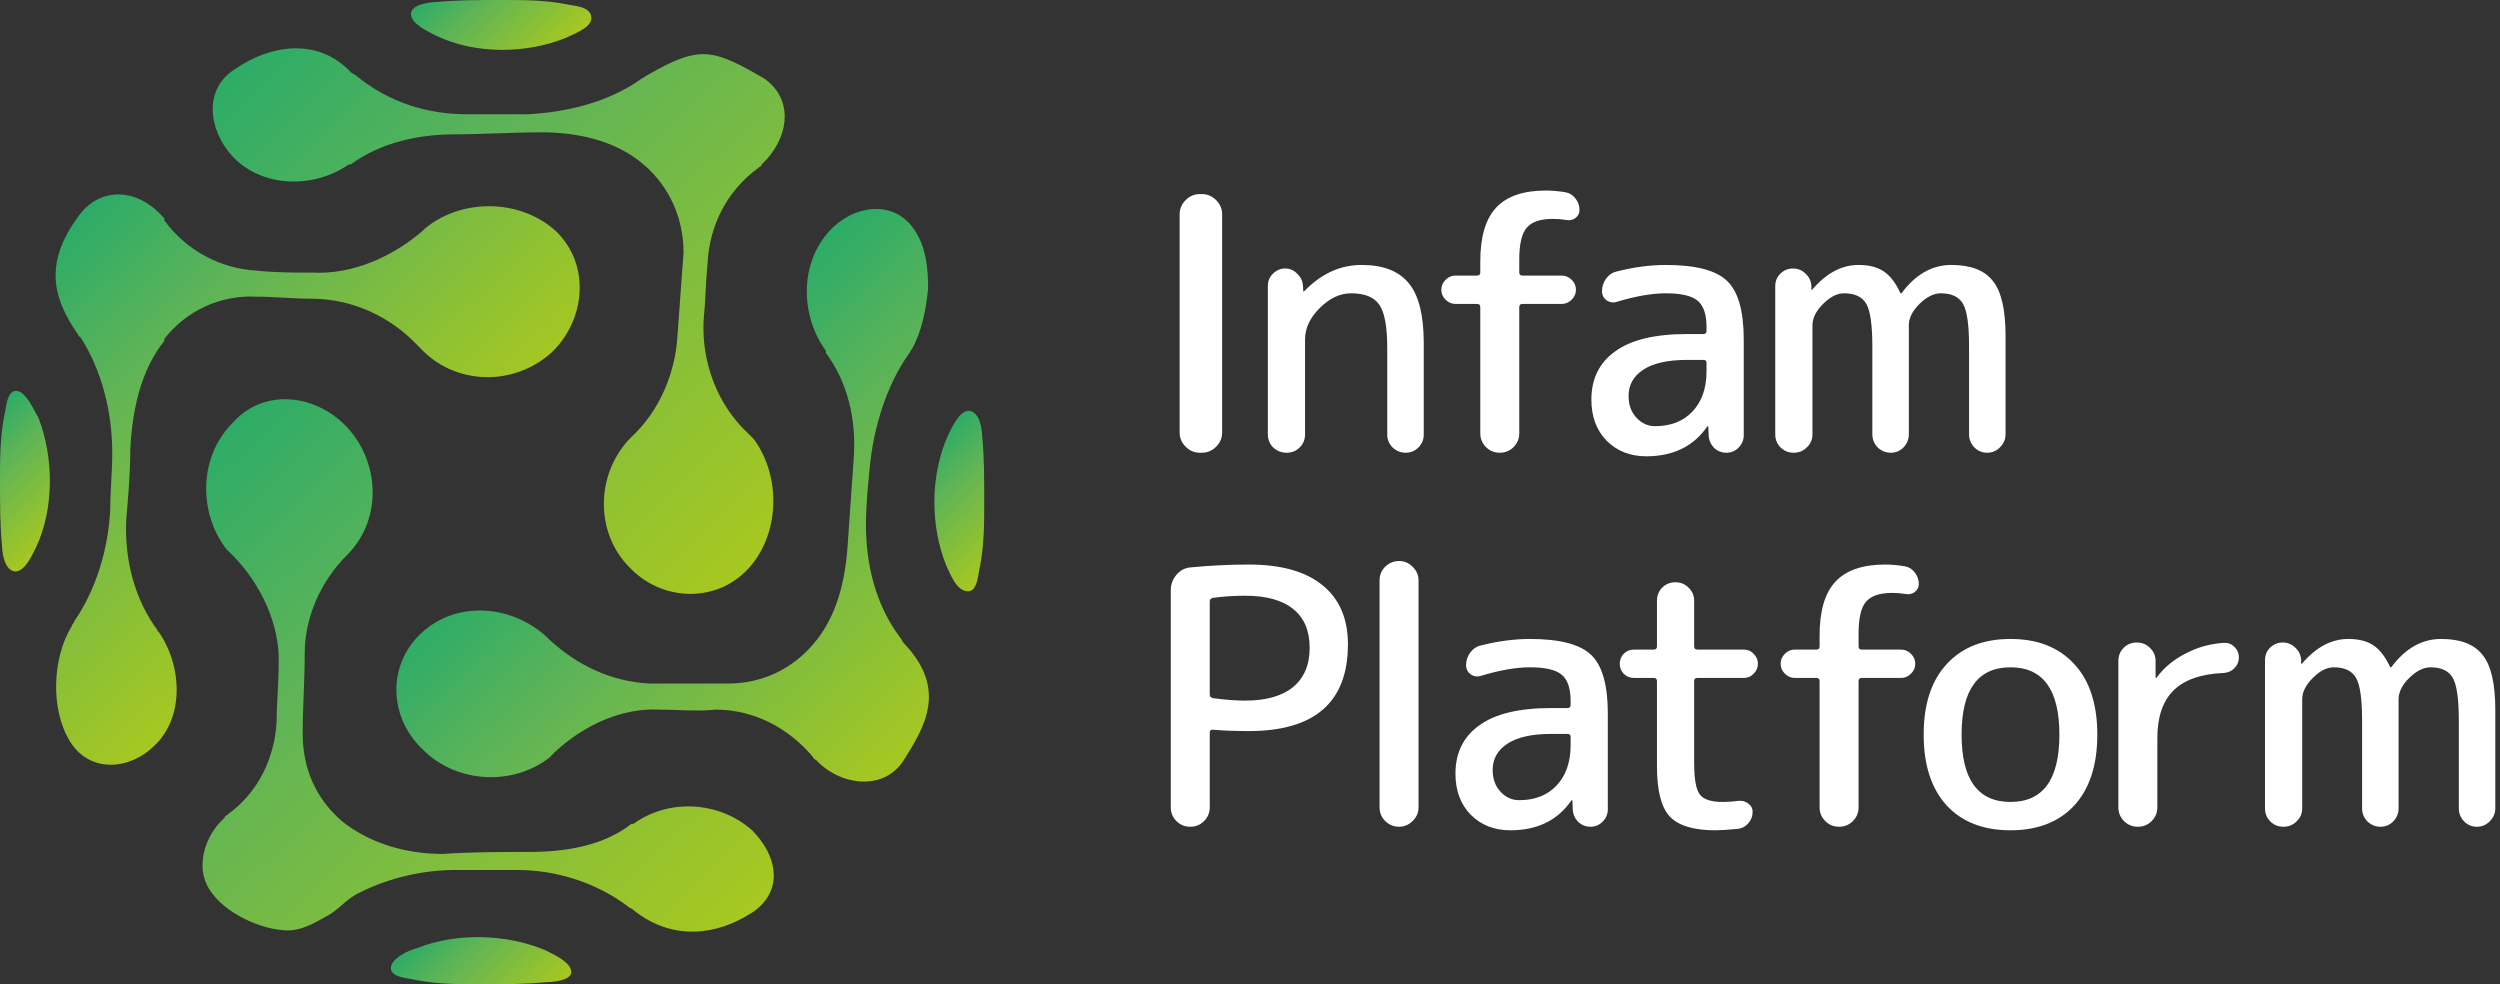 <svg width="381" height="150" viewBox="0 0 381 150" fill="none" xmlns="http://www.w3.org/2000/svg">
<rect x="0" y="0" width="381" height="150" fill="#333333" stroke="none"/>
<path d="M83.705 115.478C84.011 115.172 84.316 114.867 84.621 114.561C88.898 110.59 94.703 107.84 100.507 108.146C103.257 108.146 106.312 108.451 109.061 108.146C114.865 108.146 120.059 110.895 123.725 115.172C124.03 115.478 124.03 115.783 124.336 115.783C128.002 119.755 134.723 120.671 137.777 115.783C140.833 110.895 144.499 105.091 137.777 98.064C137.472 97.759 137.472 97.453 137.167 97.148C133.501 92.26 131.973 86.15 131.973 80.04C131.973 76.985 132.279 73.93 132.584 70.876C133.195 65.071 135.028 58.961 138.389 54.073C138.694 53.768 138.694 53.462 139 53.157C140.527 50.407 141.138 47.047 141.443 43.992C141.443 40.937 141.138 37.882 139.61 35.438C136.556 30.245 130.14 31.161 126.474 35.133C121.892 40.021 121.892 47.964 125.863 53.462C125.863 53.462 125.863 53.462 125.863 53.768C129.224 58.35 130.446 63.849 130.14 69.348C129.835 73.625 129.529 78.207 129.224 82.484C128.918 87.983 127.696 93.787 124.03 98.064C120.67 102.036 116.088 104.174 110.894 104.174C106.923 104.174 102.951 104.174 98.98 104.174C93.175 103.869 87.982 101.425 83.705 97.453C83.705 97.453 83.705 97.453 83.4 97.148C78.206 92.26 69.652 91.344 64.153 96.537C58.96 101.425 59.266 109.368 64.459 114.256C69.652 119.449 78.206 119.755 83.705 115.478Z" fill="url(#paint0_linear_2426_623)"/>
<path d="M34.521 83.706C34.826 84.011 35.132 84.317 35.438 84.622C39.715 88.899 42.769 95.314 42.464 101.424C42.464 104.174 42.158 107.229 42.158 109.978C41.853 115.477 39.409 120.67 34.826 124.031C34.521 124.336 34.216 124.336 34.216 124.642C31.466 127.086 29.939 131.363 31.466 134.723C33.299 138.695 39.103 141.444 43.075 141.75C45.519 142.055 47.657 140.833 49.796 139.611C51.629 138.695 52.851 136.862 54.989 135.945C59.266 133.807 64.46 132.585 69.347 132.585C72.402 132.585 75.457 132.585 78.818 132.585C84.622 132.585 90.732 134.418 95.62 138.084C95.925 138.389 96.231 138.389 96.536 138.695C102.646 143.583 109.367 142.361 114.255 139.305C116.393 138.084 117.921 135.945 117.921 133.501C117.921 130.752 116.393 128.308 114.56 126.475C109.673 122.198 102.035 121.587 96.536 125.558C96.536 125.558 96.536 125.558 96.231 125.558C91.954 128.919 86.15 129.835 80.651 129.835C76.374 129.835 71.791 129.835 67.514 130.141C62.016 130.141 56.517 128.613 52.24 125.253C48.268 121.892 46.13 117.31 46.13 111.811C46.13 107.84 46.435 103.868 46.435 99.591C46.435 94.092 48.879 88.594 52.851 84.622C52.851 84.622 52.851 84.622 53.156 84.317C58.35 78.818 57.739 70.264 52.851 65.07C48.268 60.182 40.325 58.961 35.438 64.46C30.244 69.653 30.244 78.207 34.521 83.706Z" fill="url(#paint1_linear_2426_623)"/>
<path d="M86.15 5.804C80.04 8.248 72.403 8.248 66.598 5.499C65.376 4.888 62.627 3.666 62.627 2.138C62.627 0.611 65.682 0.305 66.598 0.305C69.653 -1.7434e-06 73.014 0 76.374 0C79.734 0 82.79 -6.25838e-07 86.15 0.611C87.372 0.916 90.121 0.916 90.121 2.749C90.121 4.277 87.372 5.193 86.15 5.804Z" fill="url(#paint2_linear_2426_623)"/>
<path d="M149.386 86.15C149.081 87.067 149.081 90.121 147.553 90.121C145.72 90.121 144.804 87.372 144.193 86.15C141.749 80.04 141.749 72.403 144.498 66.293C145.109 65.071 146.331 62.322 147.859 62.627C149.386 62.932 149.692 65.682 149.692 66.598C149.997 69.653 149.997 73.014 149.997 76.374C149.997 79.735 149.997 82.79 149.386 86.15Z" fill="url(#paint3_linear_2426_623)"/>
<path d="M5.499 83.4C4.888 84.622 3.666 87.371 2.138 87.066C0.611 86.76 0.305 84.011 0.305 83.094C1.16227e-06 80.039 0 76.679 0 73.319C0 69.958 2.32454e-06 66.903 0.611 63.543C0.916 62.626 0.916 59.571 2.444 59.571C3.971 59.571 5.193 62.626 5.804 63.543C8.248 69.653 8.248 77.595 5.499 83.4Z" fill="url(#paint4_linear_2426_623)"/>
<path d="M83.094 149.694C80.04 150 76.679 150 73.319 150C69.958 150 66.903 150 63.543 149.389C62.626 149.083 59.571 149.083 59.571 147.556C59.571 146.028 62.321 144.806 63.543 144.501C69.653 142.057 77.29 142.362 83.094 144.806C84.316 145.417 87.066 146.639 87.066 148.167C87.066 149.389 84.316 149.694 83.094 149.694Z" fill="url(#paint5_linear_2426_623)"/>
<path d="M24.134 96.231C23.829 96.231 23.829 95.925 24.134 96.231C20.469 91.343 18.941 85.233 19.247 79.123C19.552 75.457 19.858 72.097 19.858 68.431C20.163 62.626 21.385 56.516 25.051 51.934C25.051 51.934 25.051 51.934 25.051 51.628C28.411 47.352 33.605 44.908 39.104 45.213C41.853 45.213 44.603 45.519 47.352 45.519C53.768 45.519 59.572 48.268 63.849 52.85C63.849 52.85 63.849 52.85 64.154 53.156C69.348 58.655 78.207 58.96 84.011 53.767C89.205 48.879 90.121 40.325 84.622 35.132C79.123 30.244 70.264 30.244 64.765 34.826C64.765 34.826 64.765 34.826 64.46 35.132C59.877 39.103 53.768 41.853 47.658 41.547C44.908 41.547 41.853 41.547 39.104 41.242C33.605 40.936 28.411 38.187 25.051 33.604C25.051 33.604 25.051 33.604 25.051 33.299C23.218 31.16 20.774 29.633 18.025 29.633C15.581 29.633 13.442 30.855 11.915 32.993C7.027 39.714 7.638 44.908 11.915 51.017C11.915 51.017 11.915 51.323 12.22 51.323C15.581 56.516 17.108 62.932 17.108 69.041C17.108 71.791 16.803 74.846 16.803 77.596C16.497 83.705 14.664 89.815 11.304 94.703C11.304 95.008 10.998 95.008 10.998 95.314C7.943 100.202 7.638 108.145 10.693 113.033C13.748 117.921 19.858 117.31 23.523 113.644C28.106 109.367 27.8 101.424 24.134 96.231Z" fill="url(#paint6_linear_2426_623)"/>
<path d="M114.866 66.904C114.56 66.599 114.255 66.293 113.949 65.988C109.367 61.711 106.923 55.295 107.228 48.88C107.534 45.825 107.534 43.076 107.839 40.021C108.145 34.216 110.894 29.023 115.477 25.663C115.782 25.357 116.087 25.357 116.087 25.052C120.059 21.386 121.281 15.276 116.393 11.915C113.644 10.388 110.283 8.249 107.228 8.249C104.173 8.249 101.118 10.082 98.369 11.61C98.064 11.915 97.758 11.915 97.452 12.221C92.565 15.581 86.455 17.109 80.345 17.414C77.29 17.414 74.235 17.414 71.18 17.414C65.07 17.414 59.266 15.581 54.378 11.61C54.072 11.304 53.767 11.304 53.461 10.999C48.268 5.5 40.936 7.027 36.048 10.388C30.855 13.443 31.771 19.858 35.437 23.83C40.02 28.718 47.962 28.718 53.156 25.052C53.156 25.052 53.156 25.052 53.461 25.052C58.044 21.691 63.848 20.469 69.347 20.469C73.624 20.469 78.206 20.164 82.483 20.164C87.982 20.164 93.787 21.386 98.064 25.052C102.035 28.412 104.173 33.3 104.173 38.493C103.868 42.77 103.562 46.742 103.257 51.019C102.951 56.823 100.508 62.627 96.231 66.599C96.231 66.599 96.231 66.599 95.925 66.904C90.732 72.403 90.732 81.262 95.925 86.456C100.813 91.649 109.061 91.955 113.949 86.762C118.837 81.568 119.143 72.709 114.866 66.904Z" fill="url(#paint7_linear_2426_623)"/>
<path d="M182.853 68.997C182.025 68.997 181.305 68.691 180.693 68.079C180.081 67.467 179.775 66.747 179.775 65.919V32.656C179.775 31.828 180.081 31.108 180.693 30.496C181.305 29.884 182.025 29.578 182.853 29.578H183.177C184.005 29.578 184.725 29.884 185.337 30.496C185.949 31.108 186.255 31.828 186.255 32.656V65.919C186.255 66.747 185.949 67.467 185.337 68.079C184.725 68.691 184.005 68.997 183.177 68.997H182.853ZM198.08 68.187C197.54 68.727 196.874 68.997 196.082 68.997C195.29 68.997 194.606 68.727 194.03 68.187C193.49 67.647 193.22 66.981 193.22 66.189V43.564C193.22 42.844 193.472 42.232 193.976 41.728C194.516 41.188 195.146 40.918 195.866 40.918C196.586 40.918 197.198 41.188 197.702 41.728C198.242 42.232 198.53 42.844 198.566 43.564L198.62 44.374C198.62 44.41 198.638 44.428 198.674 44.428C198.71 44.428 198.746 44.41 198.782 44.374C201.338 41.71 204.253 40.378 207.529 40.378C210.805 40.378 213.199 41.314 214.711 43.186C216.223 45.022 216.979 48.046 216.979 52.258V66.243C216.979 66.999 216.709 67.647 216.169 68.187C215.629 68.727 214.981 68.997 214.225 68.997C213.469 68.997 212.803 68.727 212.227 68.187C211.687 67.647 211.417 66.999 211.417 66.243V53.068C211.417 49.828 211.021 47.632 210.229 46.48C209.437 45.292 207.997 44.698 205.909 44.698C204.217 44.698 202.615 45.454 201.103 46.966C199.628 48.442 198.89 50.026 198.89 51.718V66.189C198.89 66.981 198.62 67.647 198.08 68.187ZM221.816 46.318C221.24 46.318 220.736 46.102 220.304 45.67C219.872 45.238 219.656 44.734 219.656 44.158C219.656 43.582 219.872 43.078 220.304 42.646C220.736 42.214 221.24 41.998 221.816 41.998H225.11C225.434 41.998 225.596 41.836 225.596 41.512V39.838C225.596 36.094 226.406 33.358 228.026 31.63C229.646 29.902 232.166 29.038 235.586 29.038C236.522 29.038 237.53 29.128 238.61 29.308C239.222 29.416 239.726 29.74 240.122 30.28C240.518 30.784 240.716 31.36 240.716 32.008C240.716 32.512 240.5 32.926 240.068 33.25C239.636 33.538 239.168 33.628 238.664 33.52C238.016 33.412 237.35 33.358 236.666 33.358C234.758 33.358 233.426 33.808 232.67 34.708C231.914 35.572 231.536 37.192 231.536 39.568V41.512C231.536 41.836 231.698 41.998 232.022 41.998H238.016C238.592 41.998 239.096 42.214 239.528 42.646C239.96 43.078 240.176 43.582 240.176 44.158C240.176 44.734 239.96 45.238 239.528 45.67C239.096 46.102 238.592 46.318 238.016 46.318H232.022C231.698 46.318 231.536 46.48 231.536 46.804V66.027C231.536 66.855 231.248 67.557 230.672 68.133C230.096 68.709 229.394 68.997 228.566 68.997C227.738 68.997 227.036 68.709 226.46 68.133C225.884 67.557 225.596 66.855 225.596 66.027V46.804C225.596 46.48 225.434 46.318 225.11 46.318H221.816ZM257.105 54.85C254.153 54.85 251.921 55.354 250.409 56.362C248.933 57.334 248.195 58.666 248.195 60.358C248.195 61.69 248.591 62.788 249.383 63.651C250.175 64.516 251.129 64.947 252.245 64.947C254.621 64.947 256.511 64.21 257.915 62.733C259.355 61.221 260.075 59.17 260.075 56.578V55.282C260.075 54.994 259.913 54.85 259.589 54.85H257.105ZM250.895 69.537C248.447 69.537 246.431 68.745 244.848 67.161C243.3 65.577 242.526 63.489 242.526 60.898C242.526 57.73 243.732 55.282 246.143 53.554C248.555 51.79 252.209 50.908 257.105 50.908H259.589C259.913 50.908 260.075 50.746 260.075 50.422V49.828C260.075 47.92 259.625 46.588 258.725 45.832C257.825 45.076 256.205 44.698 253.865 44.698C251.777 44.698 249.293 45.13 246.413 45.994C245.873 46.174 245.352 46.102 244.848 45.778C244.38 45.418 244.146 44.95 244.146 44.374C244.146 43.654 244.362 43.006 244.794 42.43C245.225 41.854 245.784 41.494 246.467 41.35C249.059 40.702 251.525 40.378 253.865 40.378C258.401 40.378 261.515 41.188 263.207 42.808C264.899 44.428 265.745 47.398 265.745 51.718V66.351C265.745 67.071 265.475 67.701 264.935 68.241C264.431 68.745 263.819 68.997 263.099 68.997C262.379 68.997 261.749 68.745 261.209 68.241C260.705 67.701 260.435 67.071 260.399 66.351L260.345 65.001C260.345 64.965 260.327 64.947 260.291 64.947C260.219 64.947 260.183 64.965 260.183 65.001C258.095 68.025 254.999 69.537 250.895 69.537ZM275.354 68.187C274.814 68.727 274.148 68.997 273.356 68.997C272.564 68.997 271.898 68.727 271.358 68.187C270.818 67.647 270.548 66.981 270.548 66.189V43.618C270.548 42.862 270.8 42.232 271.304 41.728C271.844 41.188 272.492 40.918 273.248 40.918C274.004 40.918 274.652 41.188 275.192 41.728C275.732 42.232 276.02 42.862 276.056 43.618V44.104C276.056 44.14 276.074 44.158 276.11 44.158C276.182 44.158 276.218 44.14 276.218 44.104C278.342 41.62 280.682 40.378 283.238 40.378C284.822 40.378 286.1 40.702 287.072 41.35C288.044 41.998 288.89 43.096 289.61 44.644C289.61 44.68 289.646 44.698 289.718 44.698C289.754 44.698 289.79 44.68 289.826 44.644C291.95 41.8 294.47 40.378 297.386 40.378C300.337 40.378 302.443 41.188 303.703 42.808C304.999 44.392 305.647 47.182 305.647 51.178V66.189C305.647 66.945 305.359 67.611 304.783 68.187C304.243 68.727 303.595 68.997 302.839 68.997C302.083 68.997 301.435 68.727 300.895 68.187C300.355 67.611 300.085 66.945 300.085 66.189V52.798C300.085 49.522 299.78 47.362 299.168 46.318C298.556 45.238 297.422 44.698 295.766 44.698C294.722 44.698 293.642 45.238 292.526 46.318C291.446 47.398 290.906 48.478 290.906 49.558V66.189C290.906 66.945 290.636 67.611 290.096 68.187C289.556 68.727 288.908 68.997 288.152 68.997C287.396 68.997 286.73 68.727 286.154 68.187C285.614 67.611 285.344 66.945 285.344 66.189V52.798C285.344 49.522 285.038 47.362 284.426 46.318C283.814 45.238 282.68 44.698 281.024 44.698C279.98 44.698 278.918 45.238 277.838 46.318C276.758 47.398 276.218 48.478 276.218 49.558V66.189C276.218 66.981 275.93 67.647 275.354 68.187ZM184.365 91.653V105.855C184.365 106.143 184.527 106.323 184.851 106.395C186.687 106.647 188.325 106.773 189.765 106.773C192.933 106.773 195.362 106.089 197.054 104.721C198.746 103.317 199.592 101.319 199.592 98.727C199.592 96.135 198.764 94.173 197.108 92.841C195.453 91.473 193.005 90.789 189.765 90.789C188.037 90.789 186.399 90.897 184.851 91.113C184.527 91.185 184.365 91.365 184.365 91.653ZM183.501 125.132C182.925 125.708 182.223 125.996 181.395 125.996C180.567 125.996 179.865 125.708 179.289 125.132C178.713 124.556 178.425 123.854 178.425 123.026V89.925C178.425 89.061 178.713 88.287 179.289 87.603C179.865 86.919 180.585 86.541 181.449 86.469C184.509 86.181 187.461 86.037 190.305 86.037C195.273 86.037 199.034 87.099 201.59 89.223C204.146 91.311 205.424 94.299 205.424 98.187C205.424 107.007 200.384 111.417 190.305 111.417C188.181 111.417 186.345 111.345 184.797 111.201C184.509 111.201 184.365 111.345 184.365 111.633V123.026C184.365 123.854 184.077 124.556 183.501 125.132ZM215.266 125.132C214.69 125.708 214.006 125.996 213.214 125.996C212.422 125.996 211.72 125.708 211.108 125.132C210.532 124.556 210.244 123.854 210.244 123.026V88.467C210.244 87.639 210.532 86.937 211.108 86.361C211.72 85.785 212.422 85.497 213.214 85.497C214.006 85.497 214.69 85.785 215.266 86.361C215.878 86.937 216.184 87.639 216.184 88.467V123.026C216.184 123.854 215.878 124.556 215.266 125.132ZM236.392 111.849C233.44 111.849 231.208 112.353 229.696 113.361C228.22 114.333 227.482 115.665 227.482 117.357C227.482 118.688 227.878 119.786 228.67 120.65C229.462 121.514 230.416 121.946 231.532 121.946C233.908 121.946 235.798 121.208 237.202 119.732C238.642 118.22 239.362 116.169 239.362 113.577V112.281C239.362 111.993 239.2 111.849 238.876 111.849H236.392ZM230.182 126.536C227.734 126.536 225.718 125.744 224.134 124.16C222.586 122.576 221.812 120.488 221.812 117.897C221.812 114.729 223.018 112.281 225.43 110.553C227.842 108.789 231.496 107.907 236.392 107.907H238.876C239.2 107.907 239.362 107.745 239.362 107.421V106.827C239.362 104.919 238.912 103.587 238.012 102.831C237.112 102.075 235.492 101.697 233.152 101.697C231.064 101.697 228.58 102.129 225.7 102.993C225.16 103.173 224.638 103.101 224.134 102.777C223.666 102.417 223.432 101.949 223.432 101.373C223.432 100.653 223.648 100.005 224.08 99.429C224.512 98.853 225.07 98.493 225.754 98.349C228.346 97.701 230.812 97.377 233.152 97.377C237.688 97.377 240.801 98.187 242.493 99.807C244.185 101.427 245.031 104.397 245.031 108.717V123.35C245.031 124.07 244.761 124.7 244.221 125.24C243.717 125.744 243.105 125.996 242.385 125.996C241.665 125.996 241.035 125.744 240.496 125.24C239.992 124.7 239.722 124.07 239.686 123.35L239.632 122C239.632 121.964 239.614 121.946 239.578 121.946C239.506 121.946 239.47 121.964 239.47 122C237.382 125.024 234.286 126.536 230.182 126.536ZM249.01 103.317C248.398 103.317 247.876 103.101 247.444 102.669C247.048 102.237 246.85 101.733 246.85 101.157C246.85 100.581 247.048 100.077 247.444 99.645C247.876 99.213 248.398 98.997 249.01 98.997H252.034C252.358 98.997 252.52 98.835 252.52 98.511V91.545C252.52 90.753 252.79 90.087 253.33 89.547C253.87 89.007 254.536 88.737 255.328 88.737C256.12 88.737 256.786 89.007 257.326 89.547C257.901 90.087 258.189 90.753 258.189 91.545V98.511C258.189 98.835 258.351 98.997 258.675 98.997H265.749C266.361 98.997 266.865 99.213 267.261 99.645C267.693 100.077 267.909 100.581 267.909 101.157C267.909 101.733 267.693 102.237 267.261 102.669C266.865 103.101 266.361 103.317 265.749 103.317H258.675C258.351 103.317 258.189 103.479 258.189 103.803V116.277C258.189 118.724 258.477 120.326 259.053 121.082C259.629 121.838 260.781 122.216 262.509 122.216C263.337 122.216 264.129 122.162 264.885 122.054C265.461 121.982 265.965 122.108 266.397 122.432C266.865 122.756 267.099 123.188 267.099 123.728C267.099 124.376 266.883 124.952 266.451 125.456C266.019 125.96 265.479 126.248 264.831 126.32C263.319 126.464 262.185 126.536 261.429 126.536C258.117 126.536 255.796 125.834 254.464 124.43C253.168 123.026 252.52 120.488 252.52 116.817V103.803C252.52 103.479 252.358 103.317 252.034 103.317H249.01ZM273.526 103.317C272.95 103.317 272.446 103.101 272.014 102.669C271.582 102.237 271.366 101.733 271.366 101.157C271.366 100.581 271.582 100.077 272.014 99.645C272.446 99.213 272.95 98.997 273.526 98.997H276.82C277.144 98.997 277.306 98.835 277.306 98.511V96.837C277.306 93.093 278.116 90.357 279.736 88.629C281.356 86.901 283.876 86.037 287.296 86.037C288.232 86.037 289.24 86.127 290.32 86.307C290.932 86.415 291.436 86.739 291.832 87.279C292.228 87.783 292.426 88.359 292.426 89.007C292.426 89.511 292.21 89.925 291.778 90.249C291.346 90.537 290.878 90.627 290.374 90.519C289.726 90.411 289.06 90.357 288.376 90.357C286.468 90.357 285.136 90.807 284.38 91.707C283.624 92.571 283.246 94.191 283.246 96.567V98.511C283.246 98.835 283.408 98.997 283.732 98.997H289.726C290.302 98.997 290.806 99.213 291.238 99.645C291.67 100.077 291.886 100.581 291.886 101.157C291.886 101.733 291.67 102.237 291.238 102.669C290.806 103.101 290.302 103.317 289.726 103.317H283.732C283.408 103.317 283.246 103.479 283.246 103.803V123.026C283.246 123.854 282.958 124.556 282.382 125.132C281.806 125.708 281.104 125.996 280.276 125.996C279.448 125.996 278.746 125.708 278.17 125.132C277.594 124.556 277.306 123.854 277.306 123.026V103.803C277.306 103.479 277.144 103.317 276.82 103.317H273.526ZM313.851 111.957C313.851 105.117 311.367 101.697 306.4 101.697C301.432 101.697 298.946 105.117 298.946 111.957C298.946 118.796 301.432 122.216 306.4 122.216C311.367 122.216 313.851 118.796 313.851 111.957ZM316.119 122.756C313.779 125.276 310.539 126.536 306.4 126.536C302.26 126.536 299.018 125.276 296.678 122.756C294.339 120.2 293.169 116.601 293.169 111.957C293.169 107.313 294.339 103.731 296.678 101.211C299.018 98.655 302.26 97.377 306.4 97.377C310.539 97.377 313.779 98.655 316.119 101.211C318.459 103.731 319.629 107.313 319.629 111.957C319.629 116.601 318.459 120.2 316.119 122.756ZM327.915 125.132C327.339 125.708 326.637 125.996 325.809 125.996C324.981 125.996 324.279 125.708 323.703 125.132C323.127 124.556 322.839 123.854 322.839 123.026V100.725C322.839 99.933 323.109 99.267 323.649 98.727C324.189 98.187 324.855 97.917 325.647 97.917C326.439 97.917 327.105 98.187 327.645 98.727C328.221 99.267 328.509 99.933 328.509 100.725V103.263C328.509 103.299 328.527 103.317 328.563 103.317C328.635 103.317 328.671 103.299 328.671 103.263C329.751 101.787 331.191 100.581 332.991 99.645C334.791 98.673 336.753 98.115 338.877 97.971C339.525 97.935 340.065 98.133 340.497 98.565C340.965 98.997 341.199 99.537 341.199 100.185C341.199 100.833 340.965 101.391 340.497 101.859C340.065 102.291 339.525 102.525 338.877 102.561C335.421 102.705 332.865 103.605 331.209 105.261C329.589 106.881 328.779 109.293 328.779 112.497V123.026C328.779 123.854 328.491 124.556 327.915 125.132ZM349.992 125.186C349.452 125.726 348.786 125.996 347.994 125.996C347.202 125.996 346.536 125.726 345.996 125.186C345.456 124.646 345.186 123.98 345.186 123.188V100.617C345.186 99.861 345.438 99.231 345.942 98.727C346.482 98.187 347.13 97.917 347.886 97.917C348.642 97.917 349.29 98.187 349.83 98.727C350.37 99.231 350.658 99.861 350.694 100.617V101.103C350.694 101.139 350.712 101.157 350.748 101.157C350.82 101.157 350.856 101.139 350.856 101.103C352.98 98.619 355.32 97.377 357.876 97.377C359.46 97.377 360.738 97.701 361.71 98.349C362.682 98.997 363.528 100.095 364.247 101.643C364.247 101.679 364.283 101.697 364.355 101.697C364.391 101.697 364.427 101.679 364.463 101.643C366.587 98.799 369.107 97.377 372.023 97.377C374.975 97.377 377.081 98.187 378.341 99.807C379.637 101.391 380.285 104.181 380.285 108.177V123.188C380.285 123.944 379.997 124.61 379.421 125.186C378.881 125.726 378.233 125.996 377.477 125.996C376.721 125.996 376.073 125.726 375.533 125.186C374.993 124.61 374.723 123.944 374.723 123.188V109.797C374.723 106.521 374.417 104.361 373.805 103.317C373.193 102.237 372.059 101.697 370.403 101.697C369.359 101.697 368.279 102.237 367.163 103.317C366.083 104.397 365.543 105.477 365.543 106.557V123.188C365.543 123.944 365.273 124.61 364.733 125.186C364.193 125.726 363.546 125.996 362.79 125.996C362.034 125.996 361.368 125.726 360.792 125.186C360.252 124.61 359.982 123.944 359.982 123.188V109.797C359.982 106.521 359.676 104.361 359.064 103.317C358.452 102.237 357.318 101.697 355.662 101.697C354.618 101.697 353.556 102.237 352.476 103.317C351.396 104.397 350.856 105.477 350.856 106.557V123.188C350.856 123.98 350.568 124.646 349.992 125.186Z" fill="white"/>
<defs>
<linearGradient id="paint0_linear_2426_623" x1="93.894" y1="66.958" x2="139.805" y2="114.751" gradientUnits="userSpaceOnUse">
<stop stop-color="#2DAC67"/>
<stop offset="0.334" stop-color="#5FB457"/>
<stop offset="1" stop-color="#A7C820"/>
</linearGradient>
<linearGradient id="paint1_linear_2426_623" x1="21.18" y1="77.47" x2="96.737" y2="156.124" gradientUnits="userSpaceOnUse">
<stop stop-color="#2DAC67"/>
<stop offset="0.334" stop-color="#5FB457"/>
<stop offset="1" stop-color="#A7C820"/>
</linearGradient>
<linearGradient id="paint2_linear_2426_623" x1="69.418" y1="-4.934" x2="83.501" y2="9.727" gradientUnits="userSpaceOnUse">
<stop stop-color="#2DAC67"/>
<stop offset="0.334" stop-color="#5FB457"/>
<stop offset="1" stop-color="#A7C820"/>
</linearGradient>
<linearGradient id="paint3_linear_2426_623" x1="140.506" y1="69.036" x2="154.589" y2="83.697" gradientUnits="userSpaceOnUse">
<stop stop-color="#2DAC67"/>
<stop offset="0.334" stop-color="#5FB457"/>
<stop offset="1" stop-color="#A7C820"/>
</linearGradient>
<linearGradient id="paint4_linear_2426_623" x1="-4.538" y1="66.134" x2="9.541" y2="80.79" gradientUnits="userSpaceOnUse">
<stop stop-color="#2DAC67"/>
<stop offset="0.334" stop-color="#5FB457"/>
<stop offset="1" stop-color="#A7C820"/>
</linearGradient>
<linearGradient id="paint5_linear_2426_623" x1="66.498" y1="140.116" x2="80.576" y2="154.771" gradientUnits="userSpaceOnUse">
<stop stop-color="#2DAC67"/>
<stop offset="0.334" stop-color="#5FB457"/>
<stop offset="1" stop-color="#A7C820"/>
</linearGradient>
<linearGradient id="paint6_linear_2426_623" x1="9.921" y1="35.42" x2="55.811" y2="83.191" gradientUnits="userSpaceOnUse">
<stop stop-color="#2DAC67"/>
<stop offset="0.334" stop-color="#5FB457"/>
<stop offset="1" stop-color="#A7C820"/>
</linearGradient>
<linearGradient id="paint7_linear_2426_623" x1="53.061" y1="-6.064" x2="128.736" y2="72.714" gradientUnits="userSpaceOnUse">
<stop stop-color="#2DAC67"/>
<stop offset="0.334" stop-color="#5FB457"/>
<stop offset="1" stop-color="#A7C820"/>
</linearGradient>
</defs>
</svg>
